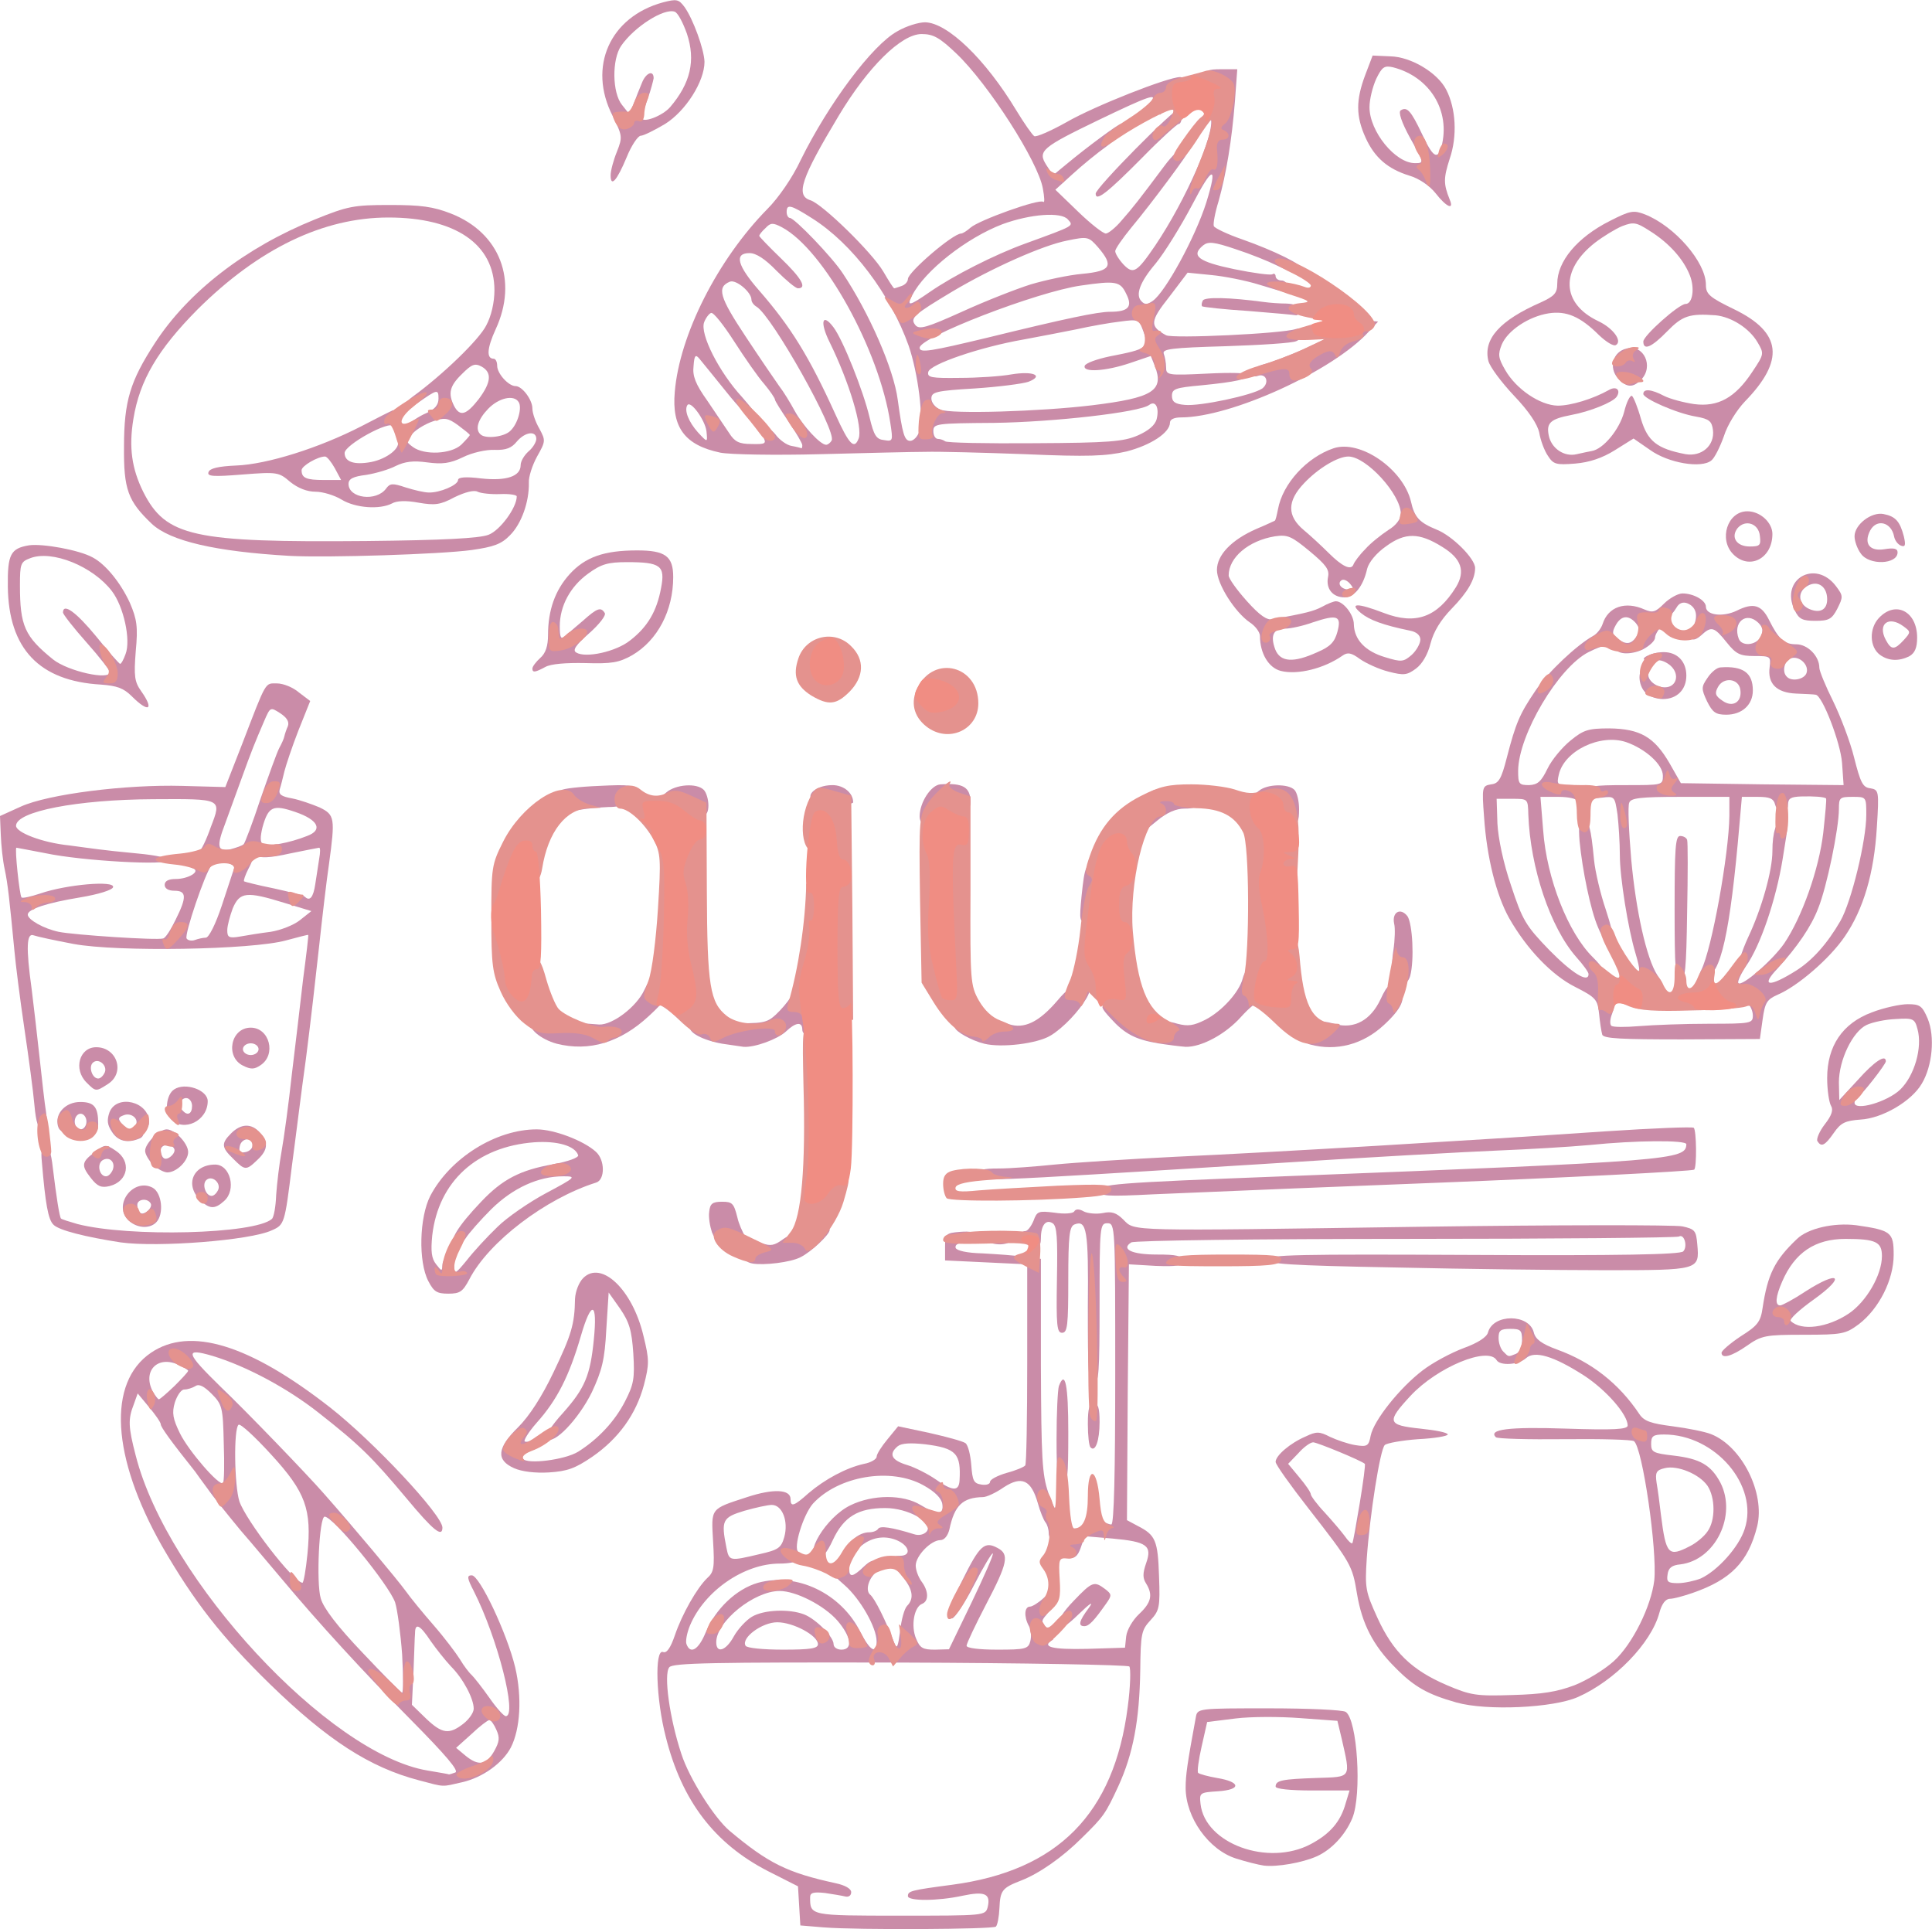 <svg version="1.2" xmlns="http://www.w3.org/2000/svg" viewBox="0 0 4939 4932"><style>.s0 { fill: #ca8ca8 } .s1 { fill: #e4928e } .s2 { fill: #f08d83 }</style><g id="ltXYdOua1pIx93pUTrdejl"><g id="Layer"><path id="p2Kn8icat" fill-rule="evenodd" class="s0" d="M2106 4927l-60-5-6-100-77-39c-136-70-220-179-261-343-25-96-29-225-7-217q13.5 6 30-42c19-56 57-122 83-147 17-15 19-27 15-93-5-87-8-83 87-114 67-22 111-20 111 5 0 21 8 19 46-15 41-35 96-65 142-75 17-3 32-12 32-18 0-7 13-27 28-45l27-33 80 17c44 10 85 21 92 26s13 31 15 56c3 40 6 47 26 50 12 2 22-1 22-7s19-16 43-23c23-6 44-15 47-19s5-121 5-261v-253l-210-10v-35c0-33 2-35 38-38 28-2 37 0 37 12 0 11-9 16-26 16-16 0-24 5-22 13 3 7 28 13 69 14 35 2 83 5 107 9l42 5v272c1 239 3 279 19 326 16 44 20 50 23 30 3-17 6-11 12 24 9 53 27 61 56 25 16-20 22-21 39-10 11 6 25 12 31 12 7 0 10-132 10-385 0-378 0-385-20-385-19 0-20 7-20 205 0 177-2 205-15 205-14 0-15-26-15-196 2-198-3-223-34-211-13 5-16 28-16 142 0 116-2 135-16 135-13 0-15-18-13-136 2-108 0-137-11-144-17-11-30 5-30 38 0 23-7 26-34 16-18-7-22-34-6-34 6 0 15-12 21-26 9-25 13-26 54-21 25 4 47 2 50-3 4-7 13-7 25 0 10 5 32 7 48 4 23-5 35-1 53 17 30 30 3 29 759 18 349-5 651-5 670-1 32 7 35 11 38 46 6 66 5 66-237 66-119 0-361-3-538-7-269-5-323-9-323-20 0-13 77-14 525-12 375 2 529-1 537-9 12-12 3-46-11-38-5 3-319 6-697 6-379 0-695 4-703 9-27 17 1 31 65 31 52 0 64 3 64 16s-11 15-67 13l-68-4-3 327-2 327 28 15c45 23 51 37 54 128 3 80 1 88-22 113s-25 34-26 128c-2 127-18 213-56 296-33 71-37 77-93 132-50 50-109 91-155 109-49 19-54 25-56 71-1 22-5 43-9 47-7 7-354 9-440 2zm419-52c8-34-7-41-64-29-64 14-140 14-140 1s7-15 113-29c270-36 414-181 449-455 7-52 8-99 4-103s-268-9-586-10c-481-1-581 1-590 12-15 18 1 132 31 222 20 62 84 163 123 196 99 83 147 107 271 134 24 5 40 14 40 23s-7 13-15 11-32-6-52-9c-29-3-38-1-38 11 0 47-1 47 230 47 217 0 218 0 224-22zm-721-702c25-60 78-111 134-127 99-27 212 27 261 125 25 49 42 59 42 25 0-36-42-109-82-144-44-37-48-55-13-55 16 0 25 6 25 15 0 21 10 19 37-7 18-17 26-19 36-9 8 8 9 14 1 19-23 15-34 49-21 61 12 9 41 68 63 126 6 15 9 6 14-32 3-29 11-58 18-65 19-19 14-44-13-76-30-36-32-52-5-52 30 0 24-26-9-40-32-13-66-7-93 17-12 11-18 11-24 2-8-14 21-39 47-39 10 0 20-4 23-9 5-8 34-4 92 14 12 4 25 1 32-7 18-23-47-60-106-60-69 0-106 22-134 82-14 31-29 49-38 47-39-7 21-106 83-136 57-28 135-28 179-1 43 26 60 26 56-2-2-15-19-32-48-48-84-47-218-24-283 47-25 29-51 114-37 123 24 15-1 30-48 30-91 0-192 70-229 158-8 19-12 41-9 48 10 27 31 14 49-30zm72 10c10-18 31-41 46-50 30-18 95-21 134-6 30 12 75 57 75 76 0 8 9 14 20 14 30 0 25-33-10-74-34-39-106-76-148-76-65 0-162 78-162 131 0 30 25 22 45-15zm215 20c0-22-63-56-104-56-39 0-93 40-81 60 3 6 46 10 96 10 70 0 89-3 89-14zm393-107c32-67 57-123 54-125-2-2-24 34-48 81s-50 85-56 85c-19 0-16-11 27-99 43-87 56-99 89-81 31 16 26 39-29 144-27 52-50 100-50 106s31 10 79 10c72 0 79-2 84-22 3-12 2-29-4-39-13-24-11-49 3-49 6 0 22-10 35-22l23-21v23c0 13-7 31-16 41-14 16-14 19 5 38 11 11 16 23 11 26-30 18-2 25 88 23l97-3 3-29c2-17 17-42 33-57 31-29 36-49 18-78-9-14-9-26 0-52 16-45 2-55-86-63l-71-6-10 29c-8 23-16 29-36 27-20-1-26-6-26-23 0-13-4-23-10-23-5 0-10-8-10-18s-4-22-8-27c-5-6-14-28-20-50-17-59-41-70-87-40-20 14-44 25-53 25-52 1-73 21-86 83-4 16-13 27-23 27-24 0-63 40-63 65 0 12 7 30 15 41 18 24 19 50 1 57-20 8-29 56-15 89 10 24 17 28 48 28l36-1zm-543-123c49-11 56-16 64-44 11-40-5-82-32-82-10 0-42 7-70 15-56 17-60 24-46 94 7 35 8 35 84 17zm512-188c4-69-8-83-88-93-37-4-60-3-70 5q-36 30 24 48c20 6 53 23 72 36 44 31 60 32 62 4z"/><path id="pg5RzTk52" class="s0" d="M2708 4153c-4-11 9-32 37-61 47-49 52-51 80-30 17 13 18 16 3 37-31 44-44 58-56 58-17 0-13-14 11-46 14-19 5-14-24 14-36 35-47 40-51 28z"/><path id="p14ISlPO9j" fill-rule="evenodd" class="s0" d="M3231 4769c-14-2-46-10-71-18-70-22-129-105-129-181 0-32 4-61 26-180 4-23 5-23 187-23 100 0 188 4 196 9 30 19 42 212 17 272-18 43-53 80-90 97-38 17-103 28-136 24zm120-55c49-26 76-57 89-104l10-33h-95c-58 0-94-4-94-10 0-16 17-19 105-22 90-3 87 2 64-100l-11-46-95-7c-52-4-127-4-166 1l-72 9-14 62c-8 35-12 65-9 68s25 9 48 13c61 10 63 30 3 34-47 3-48 4-45 32 11 102 173 161 282 103z"/><path id="pKtsfulbK" fill-rule="evenodd" class="s0" d="M1071 4551c-126-33-234-103-381-246-124-121-194-211-276-353-129-228-140-418-28-494 100-68 252-21 458 140 111 87 287 275 287 307 0 26-23 8-92-75-88-105-118-135-225-219-80-63-185-119-271-145-72-21-69-9 21 79 67 64 222 225 263 272 77 87 189 221 210 250 12 17 44 56 71 87 28 32 58 72 68 88 10 17 24 35 30 40 6 6 26 31 45 58 18 26 37 47 42 47 30 0-21-200-82-320-17-33-18-40-5-40 20 0 90 148 111 235 18 77 13 158-11 205-21 40-72 77-125 89s-42 13-110-5zm93-20c10-4-24-44-113-134-124-125-238-250-330-360-25-29-72-86-106-125-33-40-71-87-84-106-14-19-28-38-32-44-63-79-88-114-88-121 0-5-14-25-30-44l-29-35-10 28c-15 38-14 58 5 131 81 318 494 763 746 805 29 5 54 9 55 10 1 0 8-2 16-5zm99-54c14-25 15-35 6-55-6-14-14-25-18-25s-25 16-46 36l-39 35 24 20c33 27 53 24 73-11zm-78-71c14-11 26-28 26-38 0-26-27-77-58-108-15-16-38-45-52-65-27-41-40-48-40-20-1 9-2 54-4 100l-4 83 36 35c41 39 59 42 96 13zm-157-177c-4-54-12-114-18-133-16-45-158-219-180-219-14 0-22 170-10 209 7 25 43 72 107 139 53 56 98 102 101 102s3-44 0-98zm-242-257c11-114-4-157-93-254-41-45-78-79-83-76-13 9-11 155 2 196 17 49 137 205 161 208 3 1 9-33 13-74zm-214-283c-2-91-4-99-31-126-19-19-32-26-41-20-8 5-21 9-29 9s-18 15-24 33c-8 27-5 42 13 79 22 45 101 136 110 127 3-2 4-48 2-102zm-126-146c19-19 35-36 35-39 0-2-13-10-29-17-52-21-88 20-61 71 6 10 13 19 15 19 3 0 20-15 40-34z"/><path id="pcWDKfjtv" fill-rule="evenodd" class="s0" d="M3723 4352c-74-21-108-40-157-90-55-55-84-110-97-188-12-72-14-77-124-218-46-59-84-112-84-119 0-16 37-48 77-65 27-13 35-13 62 1 17 8 46 18 64 21 31 5 35 3 40-24 8-39 74-122 133-167 26-20 73-45 105-57 36-13 59-28 62-40 13-48 105-48 117 0 4 17 19 29 60 44q132 48 210 165c12 18 30 24 85 31 39 5 83 14 98 20 79 31 139 151 118 236-23 91-67 136-165 170-23 8-49 15-58 15-11 0-21 13-27 36-21 78-115 174-208 215-63 28-233 36-311 14zm302-44c33-13 78-41 101-62 48-44 95-140 103-206 8-76-30-340-52-356-6-4-86-6-178-5s-170-1-175-5c-20-20 32-27 180-22 122 4 157 2 157-8 0-28-55-91-112-128-78-50-126-64-148-44-19 17-66 20-75 5-22-36-152 18-220 91-62 67-60 75 25 84 39 4 70 10 70 15 0 4-34 10-76 12-41 3-80 10-85 15-12 12-38 177-46 290-5 76-3 85 27 151 40 88 88 134 176 172 63 27 77 29 169 26 76-2 114-8 159-25zm323-273c43-20 97-80 112-126 37-111-75-242-206-242-28 0-33 4-33 24 0 21 5 24 58 30 67 8 95 24 119 69 43 84-13 198-102 209-22 2-31 9-33 26-3 19 1 22 27 22 16 0 43-6 58-12zm-27-83c16-8 36-25 44-37 21-29 20-87 0-117-21-30-77-53-109-45-22 5-25 11-21 38 3 17 8 54 11 81 13 103 19 109 75 80zm-845-109c9-54 15-100 13-101-8-8-122-55-132-55-7 0-24 12-38 28l-26 27 29 35c16 19 29 38 29 43 0 4 16 26 36 47 20 22 43 49 51 60 8 12 17 20 19 18s10-48 19-102zm399-382c10-4 16-18 16-35 0-26-4-29-30-29-25 0-30 4-30 23 0 13 5 28 12 35 14 14 12 14 32 6z"/><path id="pwnicYVoQ" class="s0" d="M2701 3678c0-66 3-126 6-135 16-42 24-4 24 119 0 113-2 135-15 135-12 0-15-20-15-119z"/><path id="p1A22Ew8Cv" fill-rule="evenodd" class="s0" d="M1314 3753c-47-21-43-52 11-105 28-28 60-77 90-140 46-96 54-123 55-188 1-19 10-42 21-53 46-46 126 29 154 148 15 61 15 72 1 126-20 74-64 136-132 183-44 30-64 37-111 40-35 2-69-2-89-11zm164-42c51-32 94-78 120-129 22-43 25-58 21-122-4-59-10-80-34-115l-29-41-6 94c-4 78-11 105-37 161-34 69-98 136-115 119-6-6 10-32 42-67 55-62 69-95 78-186 10-98-6-103-33-10-30 103-61 164-113 222-22 25-35 47-30 48 5 2 16-1 24-8 11-9 12-7 8 9-3 11-14 23-24 26-11 4-16 11-13 17 10 15 107 3 141-18z"/><path id="p6GwyUIcs" class="s0" d="M2788 3700c-4-3-7-30-7-60 0-40 4-53 15-53s15 12 15 48c0 48-11 78-23 65z"/><path id="p1FYqUqnhm" fill-rule="evenodd" class="s0" d="M4401 3458c0-5 22-24 49-42 43-27 51-37 56-73 13-86 31-122 88-176 28-27 94-42 151-35 90 13 96 18 96 76 0 63-37 137-89 177-34 25-42 27-141 27-98 0-108 2-145 28-40 28-65 34-65 18zm325-100c45-30 85-99 85-147 0-36-15-44-93-44s-130 35-162 109c-17 39-19 61-5 61 5 0 35-16 65-36 86-55 104-39 22 20-38 27-65 52-60 56 27 26 94 17 148-19z"/><path id="pIPmJXEPW" fill-rule="evenodd" class="s0" d="M1095 3275c-26-50-23-163 5-218 51-97 168-170 272-170 45 0 120 29 151 57 24 21 24 72 1 79-130 41-275 152-324 247-17 32-24 37-54 37-29 0-37-5-51-32zm176-138c25-25 82-64 125-87 77-41 78-43 44-43-64 0-129 30-184 84-28 28-58 62-66 75-10 15-20 22-28 17-15-10 8-48 68-111 54-57 99-81 185-96 38-7 65-17 63-23-8-24-53-37-112-33-147 11-245 100-261 238-4 41-2 59 10 74 14 18 15 18 16 3 0-27 30-22 30 4 0 20 4 17 32-17 17-22 52-60 78-85z"/><path id="pKn0tE5kj" class="s0" d="M1924 3230c-17-3-23-11-23-29 0-21-5-24-35-24-29 0-37-5-46-27-5-15-9-38-7-52 2-21 8-26 33-26 26 0 30 4 39 40 7 32 36 81 36 61 0-3 12-1 27 5 22 8 32 6 55-11 30-22 118-39 118-23 0 12-48 57-75 70-25 13-93 21-122 16z"/><path id="pgD5SzmFK" fill-rule="evenodd" class="s0" d="M309 3176c-91-14-158-31-172-45-14-13-21-54-30-161-3-30 0-43 9-43 8 0 15 21 19 58 9 74 17 126 21 130 2 2 21 8 42 14 132 34 453 26 497-13 5-4 10-32 11-61 2-29 8-80 14-113s18-121 26-195c9-74 22-184 29-245 8-60 14-111 13-112s-27 6-57 14c-87 24-430 30-543 9-48-9-94-19-102-22-18-7-20 30-5 138 5 40 14 118 20 173s13 119 17 143c4 33 2 42-9 42s-17-17-21-62c-3-35-15-124-26-198s-22-162-25-195c-13-135-17-172-25-210-5-22-9-62-10-88l-2-48 53-24c70-32 269-57 413-53l110 3 43-110c63-164 58-155 89-155 16 0 41 10 56 23l29 22-30 75c-16 41-32 89-36 105-4 17-9 37-12 46-3 13 4 18 32 23 20 4 51 15 70 23 39 19 40 27 24 145-6 40-17 134-25 208s-23 205-34 290c-12 85-27 209-36 275-18 146-19 149-51 163-55 26-292 44-386 31zm140-825c29-58 28-74-3-74-16 0-25-6-25-15 0-10 10-15 28-15 32 0 64-19 45-27-21-8-15-23 10-24 12 0 16-3 8-6-7-3-9-8-4-12 6-3 20-32 31-64 28-73 30-72-148-71-193 1-350 31-350 68 0 17 67 43 135 50 28 4 61 8 75 10s60 7 103 11 77 11 77 17c0 14-221 2-315-18-38-7-72-14-74-14-5 0 8 122 13 127 2 3 24-2 48-10 66-23 192-34 186-16-2 7-36 18-84 26-85 14-134 30-134 44 0 13 41 36 79 44 39 8 251 22 267 17 6-1 20-23 32-48zm77 46c8 0 25-34 41-82 15-46 29-88 31-94 6-16-45-24-58-8-16 20-69 176-63 186 3 5 13 7 21 4s21-6 28-6zm166-15c25-4 59-17 75-30l29-23-69-21c-97-30-114-28-132 14-7 19-14 44-14 56 0 18 4 21 33 16 17-3 53-9 78-12zm114-122c3-21 8-50 10-65 3-16 3-28 0-28-2 0-36 7-76 15-49 11-76 12-83 5-5-5-15-10-20-10-6 0-6 4 1 8 10 6 9 14-3 36-8 16-13 30-11 32 1 1 36 10 76 18 41 9 76 18 79 21 13 13 22 2 27-32zm-183-102c3-3 23-55 43-116 21-60 42-119 48-130s12-24 13-30c1-5 5-17 9-26 4-11-3-22-20-33-25-16-25-16-41 21-24 56-30 70-60 153-15 41-33 91-40 110-22 57-19 71 14 64 15-4 30-9 34-13zm162-21c41-15 29-41-29-61s-70-15-85 39c-6 25-6 38 1 43 12 7 68-3 113-21z"/><path id="psSKr8xi7" class="s0" d="M2539 3179c-34-7-20-32 17-32 23 0 35 5 35 14 0 15-25 24-52 18z"/><path id="p5RjCpVAd" fill-rule="evenodd" class="s0" d="M326 3117c-36-40 16-106 64-81 24 13 30 68 9 89-18 18-53 14-73-8zm59-41c-8-14-34-11-34 4 0 8 3 17 7 20 9 9 34-13 27-24z"/><path id="p1A9b3PGSm" fill-rule="evenodd" class="s0" d="M511 3067c-39-39-17-90 39-90 39 0 55 65 23 93-24 22-38 21-62-3zm47-26c7-18-17-38-31-24-11 11-1 40 14 40 6 0 13-7 17-16z"/><path id="pegImHABq" class="s0" d="M2811 3044c0-17 30-20 470-37 997-39 1029-42 1030-82 0-11-130-10-247 2-54 5-159 11-233 14s-349 18-610 35c-741 46-720 45-720 27 0-13 11-16 53-16 28 0 93-5 142-10 50-5 189-14 310-20 243-11 761-42 1099-65 121-8 222-12 225-9 7 7 8 101 1 107-5 4-341 21-645 33-186 7-577 23-737 30-120 6-138 5-138-9z"/><path id="pHV4CmK37" fill-rule="evenodd" class="s0" d="M232 3011c-25-32-24-41 12-67 24-19 27-19 51-3 42 27 33 79-15 91-21 5-31 1-48-21zm56-20c8-20-8-36-26-25-15 10-8 41 9 41 6 0 13-7 17-16z"/><path id="pRJfBLhgy" fill-rule="evenodd" class="s0" d="M391 2977c-11-11-20-27-20-35 0-19 36-55 55-55 21 0 55 36 55 58 0 23-30 52-53 52-9 0-26-9-37-20zm54-41c-8-14-34-11-34 4 0 8 3 17 7 20 9 9 34-13 27-24z"/><path id="pXU2EZtuS" fill-rule="evenodd" class="s0" d="M596 2962c-30-29-31-39-5-65 25-25 52-26 73-2 23 25 21 45-6 70-29 28-32 27-62-3zm50-35c0-22-29-18-33 3-3 14 1 18 15 15 10-2 18-10 18-18z"/><path id="pzskIjyvf" fill-rule="evenodd" class="s0" d="M4646 2917c-3-5 5-25 19-43 18-23 22-37 16-47-5-8-10-40-10-71 0-82 39-140 114-168 31-12 73-21 92-21 31 0 37 4 51 37 19 46 12 121-15 166-26 45-101 89-157 92-39 3-50 8-68 34-23 33-32 37-42 21zm212-132c36-35 57-107 44-154-7-27-11-29-56-26-26 1-59 8-74 15-36 17-71 90-71 147l1 45 48-52c42-47 71-66 71-47 0 8-63 88-72 92-5 2-8 8-8 14 0 22 84-2 117-34z"/><path id="p10ltS2vFQ" fill-rule="evenodd" class="s0" d="M286 2893c-12-18-13-30-6-50 19-47 101-27 101 25 0 10-5 19-11 19-5 0-8 4-5 9s-1 12-10 15c-30 12-54 6-69-18zm61-17c9-16-12-33-31-25-14 5-15 9-5 21 15 18 26 19 36 4z"/><path id="p1DeVabcEf" fill-rule="evenodd" class="s0" d="M148 2878c-8-32 20-61 57-61 36 0 46 13 46 56 0 22-4 24-49 24-40 0-50-4-54-19zm73-11c0-11-7-20-15-20s-15 9-15 20 7 20 15 20 15-9 15-20z"/><path id="p11xpfhVPG" fill-rule="evenodd" class="s0" d="M437 2861c-17-17-12-63 8-76 28-19 86 1 86 30 0 50-61 80-94 46zm54-34c0-11-7-20-15-20-15 0-21 21-8 33 12 13 23 7 23-13z"/><path id="pk8fb29fM" fill-rule="evenodd" class="s0" d="M221 2767c-34-34-18-90 25-90 53 0 75 65 30 94-31 20-31 20-55-4zm47-26c7-18-17-38-31-24-11 11-1 40 14 40 6 0 13-7 17-16z"/><path id="p4xrD8Bis" fill-rule="evenodd" class="s0" d="M621 2724c-46-23-31-97 20-97 48 0 66 69 25 96-16 11-25 11-45 1zm40-42c0-8-9-15-20-15s-20 7-20 15 9 15 20 15 20-7 20-15z"/><path id="pnO9ySSQU" class="s0" d="M1423 2668c-41-11-76-41-63-54 5-5 38-7 78-3 37 4 80 7 94 8 34 1 95-45 115-88 20-42 26-42 42-4 13 28 12 31-30 70-73 68-153 92-236 71z"/><path id="pjgB2KGOD" class="s0" d="M1846 2668c-50-9-87-29-82-44 3-8 33-11 99-9 87 2 97 0 120-21 14-13 30-32 37-43 8-13 14-15 17-6 3 6 14 12 25 12 16 0 19 7 19 45 0 33-4 45-15 45-8 0-15-7-15-15 0-21-17-19-42 5-22 20-80 41-108 39-8-1-33-5-55-8z"/><path id="p279GOB0T" class="s0" d="M2516 2668c-33-8-75-32-75-42 0-12 108-19 138-8 39 13 77-5 124-60 27-32 38-38 60-34 24 5 26 7 15 27-19 33-59 76-92 96-34 21-126 32-170 21z"/><path id="pyRt32DV5" class="s0" d="M2960 2667c-58-10-85-24-121-64-23-25-26-32-13-34 27-6 59 6 91 33 31 26 50 32 56 15 2-7 14-7 37 0 27 7 41 5 71-10 43-22 87-71 96-106 9-34 30-30 38 7 8 39 8 64 0 57-3-4-22 12-42 34-40 45-102 78-142 77-14-1-46-5-71-9z"/><path id="pYc5lOcSC" class="s0" d="M3349 2670c-20-5-25-33-7-33 7 0 17-7 23-15 9-12 18-13 49-4 48 13 90-10 115-63 19-41 26-45 48-23 19 18 6 47-40 89-53 49-121 67-188 49z"/><path id="p7I1mo347" fill-rule="evenodd" class="s0" d="M4096 2645c-2-7-6-31-8-53-4-37-8-42-61-69-60-30-124-97-169-176-33-59-57-155-64-257-6-79-5-81 18-85 19-2 26-13 40-68 23-89 33-112 73-171 32-48 106-117 147-140 10-5 21-19 25-31 14-44 58-59 107-37 21 9 28 7 50-15 14-14 36-26 47-26 29 0 60 18 60 34 0 22 44 27 79 10 42-21 63-15 82 23 25 50 39 63 70 63 29 0 59 30 59 60 0 8 16 47 35 85 19 39 44 104 54 145 16 63 22 76 41 78 22 4 23 6 17 100-7 117-34 209-82 279-38 56-120 127-172 149-27 12-32 20-38 63l-7 50-199 1c-154 0-200-2-204-12zm273-28c107 0 112-1 112-21 0-22-22-49-40-49-19 0-4-82 28-151 35-74 62-171 62-220s10-79 26-79c17 0 17-5 0 100-17 104-57 221-93 272-14 21-23 41-20 44 9 10 87-58 117-101 46-68 89-190 100-283 5-47 9-87 7-88-4-4-32-6-64-5-26 1-33 5-33 21 0 11-6 20-14 20-7 0-16-9-19-20-4-16-14-20-45-20h-40l-6 68c-24 281-49 392-88 392-15 0-17-4-10-17 27-53 71-297 72-395v-48h-125c-103 0-127 3-131 15-4 8-1 73 5 144 12 132 39 254 67 297 16 23 15 24-9 24-40 0-57-10-57-34 0-17 2-18 10-6 13 20 13 3 0-40-19-63-40-194-40-251 0-31-3-78-6-104-7-46-7-47-40-43-28 3-34 1-34-14 0-16 10-18 95-18 94 0 95 0 95-24 0-29-45-69-94-86-66-22-158 22-172 83-6 26-4 27 30 27 32 0 36 3 36 25 0 14-4 25-10 25-5 0-10-4-10-10 0-5-21-10-46-10h-47l7 86c9 123 64 262 127 324 49 48 66 100 49 145-5 12-6 26-2 30s36 4 72 1 116-6 178-6zm223-136c41-26 79-68 113-127 28-49 66-205 66-271 0-46 0-46-35-46-33 0-35 2-35 31 0 50-31 200-53 254-18 47-53 98-104 154-44 46-22 49 48 5zm-531 9c0-5-14-24-31-43-67-76-118-229-123-365-1-40-1-40-41-40h-40l2 63c2 38 15 101 35 159 29 88 37 102 98 165 58 59 100 85 100 61zm-105-525c11-23 38-55 59-72 33-27 45-31 99-31 79 1 115 22 154 89l29 51 208 3 208 2-4-57c-4-52-50-171-67-174-3-1-26-2-50-3-51-2-74-26-68-68 3-27 2-28-39-28-37 0-47-5-71-35-32-40-39-42-65-18-24 21-34 10-20-22 13-29 7-51-16-60-11-4-21 0-27 11-5 9-20 27-32 40-13 13-23 29-23 37s-14 21-31 30c-31 15-69 13-69-4 0-15-28-10-70 11-77 39-179 211-180 303 0 34 2 37 28 37 22-1 31-9 47-42zm662-244c8-21-19-46-40-38-17 6-23 35-10 47 12 13 44 7 50-9zm-433-96c7-12 6-21-3-32-19-22-38-20-52 6-10 18-8 24 7 35 21 15 34 13 48-9zm316 3c7-15 6-24-6-36-31-30-66-1-50 41 8 20 44 17 56-5z"/><path id="ps1jUORob" class="s0" d="M4281 2322c0-153 2-185 14-185 8 0 16 4 18 10 2 5 2 89 0 185-2 145-5 175-17 175-13 0-15-30-15-185z"/><path id="pPRsXqanY" class="s0" d="M4085 2370c-19-44-40-147-47-220-3-40-1-53 9-53 15 0 20 18 28 101 3 31 17 89 30 127 13 39 21 73 18 76-12 13-24 4-38-31z"/><path id="pBcL4yQ3l" fill-rule="evenodd" class="s0" d="M4364 1793c-15-32-15-37 1-60 9-14 24-27 34-27 57-4 82 14 82 59 0 37-28 62-68 62-27 0-35-6-49-34zm85-30c-4-29-43-33-57-7-9 16-7 23 11 35 26 19 51 4 46-28z"/><path id="pX5mtkX99" class="s0" d="M4207 1771c-21-20-21-64 0-64 8 0 12 5 9 10-10 16 14 40 40 40 30 0 39-33 15-55-10-9-24-15-32-14-7 1-20 1-28 0-26-2 11-21 42-21 35 0 58 24 58 60s-24 60-60 60c-16 0-36-7-44-16z"/><path id="pYNCrJNYw" class="s0" d="M3571 2497c0-11-4-20-8-20-5 0-5-21-1-47 4-27 5-58 2-69-6-29 16-42 34-19 13 19 18 112 7 153-8 27-34 29-34 2z"/><path id="p1BQcbNfxm" class="s0" d="M2765 2290c8-77 11-83 37-83 16 0 19 7 19 44 0 25-4 48-10 51-5 3-10 17-10 31 0 18-5 24-21 24-21 0-21-3-15-67z"/><path id="pie2YnTQT" class="s0" d="M2921 2098c0-16 4-41 10-55 8-22 16-26 47-26 57 0 83 10 83 31 0 15-7 19-33 19-21 0-45 10-70 31l-37 30z"/><path id="p9q6U5YPC" class="s0" d="M2351 2087c0-36 29-80 53-82 58-4 77 7 77 46 0 15-5 17-30 13-23-5-33-1-48 18-24 31-52 33-52 5z"/><path id="p12duBpEq" class="s0" d="M3281 2087c0-21-27-40-59-40-26 0-27-9-3-26 21-17 74-18 90-2 7 7 12 29 12 50 0 31-4 38-20 38-13 0-20-7-20-20z"/><path id="pC10QuiJD" class="s0" d="M1751 2071c-14-7-35-14-47-14-29 0-29-8-1-31 24-21 78-25 96-7 7 7 12 25 12 40 0 32-18 35-60 12z"/><path id="pVEps42kW" class="s0" d="M1435 2052c-3-14-3-29 0-32 4-4 47-9 96-11 80-4 90-2 90 12q0 42-66 42c-23 1-58 4-78 8-32 6-36 4-42-19z"/><path id="pRHT5YmQz" class="s0" d="M2089 2050c-38-10-8-43 39-43 29 0 53 20 53 44 0 7-66 6-92-1z"/><path id="pycmBJf7P" fill-rule="evenodd" class="s0" d="M337 1780c-21-21-38-27-79-30-158-9-236-92-238-250-1-83 7-98 54-106 35-5 129 12 163 31 34 18 72 66 95 116 18 42 21 61 15 124-5 64-3 78 14 102 34 48 19 56-24 13zm-56-62c0-4-27-39-60-76s-60-72-60-76c0-26 34-1 85 61 31 39 59 70 61 70 3 0 9-11 14-25 14-36-5-122-35-161-48-63-153-106-209-84-24 9-26 14-26 69 0 104 12 131 85 190 38 30 145 54 145 32z"/><path id="pf2cLWpzG" fill-rule="evenodd" class="s0" d="M3274 1715c-31-8-53-45-53-89 0-10-12-26-26-35-38-26-84-98-84-134 0-38 37-77 101-105 24-10 45-20 47-21s5-14 8-29c12-66 74-133 142-156s178 53 198 136c9 41 22 54 66 72 40 16 98 74 98 98 0 29-19 62-60 104-28 29-46 58-54 89-7 28-21 52-37 64-23 17-31 18-70 8-24-6-57-21-73-32-23-17-32-18-45-9-47 33-115 50-158 39zm357-80c0-11-10-20-27-23-68-14-103-27-125-45-31-26-9-26 59 0 81 31 136 11 184-66 25-41 14-73-35-103-59-37-95-37-143-2-26 18-45 42-49 58-10 45-33 73-58 73-30 0-48-22-42-52 4-19-5-31-47-66-46-38-56-43-89-38-67 11-118 54-118 100 0 8 21 37 46 65 34 38 52 50 67 47 85-16 103-20 126-32 14-8 30-14 35-14 19 0 46 34 46 59 1 39 29 69 80 84 42 13 47 12 68-6 12-11 22-29 22-39zm-263 32c33-14 44-26 51-52 11-41 0-45-63-24-25 9-57 16-71 16-30 0-38 18-25 53 13 33 47 35 108 7zm83-175c-7-8-16-12-21-9-13 8-1 24 18 24 13 0 13-3 3-15zm39-88c14-16 41-37 59-49 20-12 32-28 32-42 0-49-88-146-134-146-27 0-77 30-113 68-44 46-44 84-1 120 18 15 46 41 63 58 35 35 58 46 64 30 2-6 15-24 30-39z"/><path id="p7J3pDeZZ" fill-rule="evenodd" class="s0" d="M1361 1709c0-5 9-17 20-27 14-12 20-31 20-59 0-63 18-114 55-155 40-44 88-61 173-61 72 0 92 15 92 68 0 86-40 162-105 200-34 19-52 22-120 20-49-1-88 2-102 10-26 14-33 15-33 4zm250-72c44-34 68-74 79-134 11-57-1-66-87-66-49 0-66 5-99 29-46 33-73 83-73 135 0 29 3 34 13 26 6-6 27-24 46-40 37-33 46-36 56-20 4 6-14 29-40 52-34 30-43 43-33 49 24 15 102-2 138-31z"/><path id="pxDDyzZh0" fill-rule="evenodd" class="s0" d="M4806 1674c-27-20-28-67-3-94 43-46 98-17 98 50 0 26-6 39-19 47-27 14-54 13-76-3zm61-38c18-20 18-21-1-35-38-28-67-6-45 35 14 26 22 26 46 0z"/><path id="pnBc5fyd7" fill-rule="evenodd" class="s0" d="M4588 1560c-39-79 53-132 106-61 18 24 18 27 3 57-14 27-22 31-56 31-33 0-42-4-53-27zm83-28c0-32-23-49-49-35-30 16-25 51 9 62 24 8 40-2 40-27z"/><path id="pkTE4H4JI" fill-rule="evenodd" class="s0" d="M4431 1417c-38-38-15-110 36-110 33 0 64 29 64 58 0 63-59 93-100 52zm68-47c-3-32-37-43-57-20-18 23-3 47 31 47 26 0 29-3 26-27z"/><path id="pNsnnkUq1" class="s0" d="M4757 1415c-9-12-16-32-16-44 0-30 43-63 74-57s42 19 52 57c5 22 4 28-7 24-8-3-16-13-18-24-7-36-44-46-61-15-17 33-2 54 36 48 24-4 34-2 34 8 0 31-73 34-94 3z"/><path id="p7kkFzhyB" fill-rule="evenodd" class="s0" d="M741 1421c-191-11-306-38-353-82-61-58-72-88-71-197 0-117 16-168 79-265 85-131 231-244 409-316 84-34 99-37 191-37 80 0 111 4 157 22 125 49 172 171 114 296-22 48-24 75-5 75 5 0 9 8 9 18 0 20 29 52 47 52 17 0 43 35 43 57 0 12 8 35 18 52 16 30 16 32-6 71-12 22-22 52-21 67 1 49-19 105-48 134-22 23-42 30-98 38-80 11-368 20-465 15zm508-54c29-11 72-69 72-98 0-4-19-7-42-6-24 1-50-2-58-6-9-5-32 1-59 14-37 20-51 21-92 14-32-6-56-5-68 2-31 16-93 12-129-10-18-11-48-20-66-20-22 0-45-9-65-25-29-25-33-26-122-19-75 6-91 5-87-6 3-10 26-15 71-17 79-3 212-45 319-100 40-21 76-39 81-41 4-2 7 9 6 25 0 15-3 23-5 16-7-17-124 47-124 68 0 23 25 31 68 23 41-8 77-37 67-54-8-13 32-53 74-71 22-10 31-21 31-37 0-25-3-24-53 11-38 26-50 11-13-16 77-56 170-146 188-182 13-24 21-59 21-90 0-118-100-186-271-186-167 0-332 80-488 235-101 102-148 181-164 280-12 73-4 127 25 186 58 115 127 130 570 126 197-2 290-7 313-16zm-262-118c10-14 17-14 50-3 22 7 48 13 59 13 28 1 75-19 75-32 0-7 19-9 59-4 64 7 101-5 101-34 0-10 9-25 20-35 11-9 20-24 20-32 0-22-29-18-50 7-13 16-27 22-56 21-22-1-58 7-82 19-33 16-53 18-91 13-36-5-57-2-80 9-17 9-51 19-76 23-33 4-45 10-45 23 0 37 71 46 96 12zm-131-52c-9-16-20-30-25-30-19 0-60 24-60 35 0 20 12 25 57 25h44zm323-60c12-12 22-23 22-25s-14-13-30-25c-26-19-35-20-64-10-18 6-42 20-52 31-18 20-18 21 1 35 29 21 97 18 123-6zm126-36c19-18 30-59 21-73-12-20-51-11-78 17-26 27-34 52-20 65 12 13 62 7 77-9zm-81-81c32-43 34-68 7-83-17-9-25-6-50 19-32 31-36 50-20 82 15 28 31 23 63-18z"/><path id="p1DktkIEyx" fill-rule="evenodd" class="s0" d="M3957 1165c-9-13-19-40-22-59-5-22-26-54-65-95-32-34-61-73-65-88-14-56 29-104 134-150 35-16 42-24 42-48 0-57 51-118 134-160 53-27 61-28 90-17 76 30 156 122 156 180 0 24 9 32 73 63 121 59 129 130 27 235-21 22-45 60-54 89-10 28-24 56-32 62-25 21-110 7-157-27l-42-29-48 30c-32 20-65 31-101 34-49 4-56 2-70-20zm112-12c30-5 71-55 83-100 6-25 15-43 20-41 4 3 15 30 23 59 17 57 41 76 114 90 41 7 75-22 70-62-3-22-9-28-43-34-49-8-135-46-135-58 0-14 21-12 53 5 16 8 50 17 77 21 61 8 105-16 149-83 30-45 30-46 13-75-21-36-67-65-107-69-67-5-85 1-124 41-40 41-61 50-61 26 0-15 91-96 108-96 18 0 24-40 11-73-16-41-53-83-103-114-34-22-41-23-70-12-17 7-48 26-69 42-90 70-87 156 8 201 38 18 62 51 45 61-6 4-25-8-43-25-48-48-84-63-129-56-51 8-105 44-120 80-10 25-9 34 9 65 28 49 89 90 134 91 34 0 90-17 131-40 19-11 31 0 20 17-9 14-68 38-117 47-52 10-63 20-57 51 6 34 40 57 72 49 14-3 31-7 38-8z"/><path id="ppT9AoouP" class="s0" d="M4136 967c-24-27-13-68 22-76 44-12 71 46 37 80-21 21-37 20-59-4z"/><path id="p15xI7xAIM" fill-rule="evenodd" class="s0" d="M1841 1157c-90-19-124-64-116-155 12-146 110-339 237-468 28-28 64-80 85-125 71-144 183-294 247-329 22-13 54-23 71-23 57 1 154 94 233 225 20 33 41 63 46 66s42-13 83-36c71-41 259-115 290-115 8 0 14 9 14 20s-4 20-10 20c-5 0-10 7-10 15s-5 15-11 15c-7 0-18 8-26 18-8 9-12 11-8 5 4-9-1-13-16-13-18 0-19-2-9-15 21-26-4-17-133 45-145 70-156 79-133 115l17 26 34-28c54-45 133-103 139-103 20 0 0 31-36 57-24 17-63 49-87 71l-44 40 58 56c32 31 64 56 71 56 6 0 25-15 40-33 29-33 44-52 109-139 20-27 42-48 50-48s15 2 15 5c0 7-98 139-149 200-22 27-41 54-41 60s9 21 21 34c25 26 34 21 81-48 79-117 155-291 142-326-4-8 1-18 10-21 23-9 20-51-4-57-12-3-20-14-20-26 0-18 6-21 41-21h41l-6 82c-8 100-22 185-42 256-9 29-14 57-12 63 2 5 35 21 73 34 82 29 155 65 155 77 0 13-29 9-68-11-20-10-67-29-104-41-56-19-70-20-83-10-33 27-12 42 79 61 49 10 93 16 98 13 4-3 8 0 8 5 0 6 7 11 15 11s15 7 15 15c0 19 5 19-71-4-35-11-91-22-124-25l-60-6-47 62c-50 63-50 75-8 98 17 9 296-4 332-16 24-7 24 21 1 31-10 5-91 10-181 13-138 4-162 7-158 19 3 8 6 24 6 35 0 20 4 21 105 16 58-3 105-2 105 3 0 11-29 18-120 27-66 6-75 9-75 27 0 15 8 21 33 23 39 4 174-25 198-42 19-15 10-40-12-32-8 3-14-1-14-8 0-8 12-17 27-21 46-11 173-67 173-76 0-5 6-9 14-9s22-7 30-16c10-9 28-14 47-12l31 3-24 26c-91 100-352 219-480 219-17 0-28 5-28 13 0 26-49 58-111 74-53 12-98 14-259 7-107-4-222-7-255-6-33 0-154 3-270 6-115 3-230 1-255-4zm210-19c0-5-16-32-35-60s-35-53-35-57c0-3-12-21-27-39-16-18-50-67-77-109s-53-75-59-73c-5 1-14 13-18 24-11 30 38 127 97 191 46 53 53 66 30 60-8-2-39-34-70-73-31-38-62-77-69-85-10-12-13-9-15 19-3 25 5 46 35 88 21 31 46 68 56 83 14 22 25 28 57 28 36 1 39-1 30-18-16-30 8-35 31-7 10 14 29 28 42 30 12 2 23 5 25 6 1 0 2-3 2-8zm75-12c14-22-152-318-192-342-7-4-13-12-13-18 0-19-39-52-55-46-34 14-27 39 40 140 37 56 76 113 86 127 11 14 28 42 40 64 21 38 65 86 80 86 4 0 11-5 14-11zm69-5c11-28-24-144-74-246-26-52-19-77 10-38 24 32 76 162 92 230 11 46 17 56 37 58 23 4 23 2 16-44-28-186-170-443-277-500-23-12-29-12-42 2-9 8-16 17-16 20 0 2 25 28 55 57 53 51 68 77 44 77-6 0-30-20-55-45q-43.5-45-69-45c-40 0-31 32 25 96 80 92 127 167 195 317 35 77 48 90 59 61zm714-8c27-12 44-26 48-42 7-29-3-48-19-36-24 19-245 44-397 46-148 1-155 2-155 21 0 11 5 20 12 20 6 0 14 3 18 6 3 4 106 6 228 5 191-1 228-4 265-20zm-1103-11c-4-29-41-80-49-66-8 13 3 42 27 69 25 27 25 27 22-3zm544 1c12-31-3-149-27-219-47-132-144-261-247-326-55-35-65-37-65-16 0 8 4 15 8 15 12 0 108 100 135 141 68 102 131 246 141 324 12 87 17 105 32 105 8 0 19-11 23-24zm442-67c155-19 185-37 160-101l-10-25-53 18c-62 21-122 25-116 7 3-7 31-17 64-24 98-19 102-22 84-69-9-25-13-26-57-20-27 3-77 12-113 20-36 7-96 19-135 26-109 19-239 63-243 83-3 14 8 16 80 15 46 0 106-4 133-9 55-9 84 3 43 19-15 5-76 13-137 17-100 6-111 9-111 26 0 10 10 23 23 28 26 12 256 5 388-11zm-267-173c200-49 281-66 313-66 47 0 58-13 41-46-15-32-27-34-116-21-112 16-412 132-412 159 0 14 28 9 174-26zm110-136c37-11 97-24 132-27 73-7 81-20 40-68-24-27-26-28-79-17-62 12-192 70-293 130-100 60-109 68-95 86 10 12 28 7 119-34 59-27 138-58 176-70zm-259 20c62-43 167-96 244-124 129-47 125-45 110-62-17-20-96-14-167 12-92 35-199 119-231 182-15 29-8 28 44-8zm571 22c32-22 109-163 137-252 30-97 16-94-36 6-29 55-71 123-94 151-40 47-52 80-36 96 8 9 15 9 29-1zm-642-38c9-3 16-11 16-18 1-18 115-116 136-116 4 0 15-7 24-15 21-19 177-75 186-66 4 3 3-12-1-34-12-69-140-268-221-345-43-41-59-50-89-50-52 0-137 84-212 209-96 160-111 204-72 216 31 10 157 133 186 182 14 24 26 43 28 43s10-3 19-6z"/><path id="pllig1fGO" class="s0" d="M3192 795c-63-4-116-10-119-12-2-3-1-9 2-15 6-9 67-8 156 4 14 2 40 4 58 4 21 1 32 6 32 16 0 8-3 14-7 14-5-1-59-6-122-11z"/><path id="pyhdbt0Lt" fill-rule="evenodd" class="s0" d="M3670 494c-16-20-43-38-67-45-55-17-89-46-112-97-25-55-25-96-1-160l19-50 45 2c53 1 121 42 143 85 25 48 29 119 9 177-16 50-16 64 0 104 12 28-8 20-36-16zm-65-141c-22-40-31-67-24-71 16-10 26 1 54 60 28 60 40 68 50 33 24-92-30-179-124-203-22-5-28-1-43 30-9 20-17 52-17 72 0 62 66 143 116 143 24 0 24 0-12-64z"/><path id="pgWodoC6D" class="s0" d="M2801 495c0-15 201-218 215-218 3 0 5 9 5 20s-3 20-8 20c-4 0-46 38-92 85-92 93-120 114-120 93z"/><path id="p1GETxEezx" fill-rule="evenodd" class="s0" d="M1561 448c0-11 7-38 16-60 15-38 14-41-11-92-64-125-7-253 129-290 35-9 40-8 55 12 22 31 50 108 51 140 0 50-48 126-101 159-27 16-55 30-62 30s-24 25-36 55c-25 60-41 78-41 46zm152-174c52-61 66-119 43-188-10-28-23-53-31-56-27-10-103 38-137 87-24 35-23 120 2 151l19 24 11-27c6-16 15-39 21-53 10-26 30-34 30-12-1 6-7 30-15 52s-15 44-15 49c0 15 52-4 72-27z"/></g></g><g id="l4q8wBJtjFzCrbZQOj6ntKC"><g id="Layer"><path id="pX8wttGBl" class="s1" d="M1167 4538c-3-4 14-14 37-22 23-7 45-18 49-24 5-6 8-3 8 6 0 31-79 65-94 40z"/><path id="p13XAbLsW6" class="s1" d="M1249 4396c-10-6-18-16-18-23 0-17 32-15 44 2 12 19-6 33-26 21z"/><path id="pj38P2ml6" class="s1" d="M978 4323c-20-25-37-47-37-50 0-15 27-3 57 26l33 32v-42c0-23 4-42 9-42 13 0 25 54 13 58-6 2-8 12-5 22 4 14 0 20-10 20-8 0-17 5-19 10-2 6-20-9-41-34z"/><path id="pr6Z1GtbY" class="s1" d="M2221 4245c0-7 7-21 14-31 8-10 12-26 9-36-3-11 2-21 11-24 11-5 18 2 24 25 11 43 30 48 24 6l-5-33 27 24c24 23 25 26 9 34-10 5-25 19-34 30l-17 20-11-21c-12-23-46-19-37 4 3 8 1 14-4 14-6 0-10-6-10-12z"/><path id="pMjfIpc5X" class="s1" d="M2171 4203c0-6-3-21-6-33-9-33 19-30 36 5 8 15 15 29 16 32s-9 6-22 6c-13 1-24-3-24-10z"/><path id="pldyHFX2T" class="s1" d="M2086 4186c-8-25-3-31 19-23 20 8 21 30 2 37-9 4-17-2-21-14z"/><path id="pq2jXpYsi" class="s1" d="M2646 4199c-5-4-11-19-13-34-3-31 21-39 36-13 7 13 12 12 32-10 26-28 40-32 40-12 0 15-61 77-75 77-6 0-14-4-20-8z"/><path id="poLLP9Oq0" class="s1" d="M1813 4152c11-24 38-35 38-16 0 23-14 41-31 41-16 0-17-3-7-25z"/><path id="peliaM3hp" class="s1" d="M2421 4127c0-21 55-120 67-120 18 0 17 7-14 72-25 51-53 77-53 48z"/><path id="p2NZJnR8J" class="s1" d="M2658 4124c-3-8 1-23 8-34 18-23 19-54 1-79-12-16-12-21-1-34 16-18 23-70 12-88-5-6-6-16-3-21s-1-11-9-15c-19-7-20-46 0-46 8 0 19 15 24 33 8 27 9 20 10-46 1-68 3-77 15-64 10 10 16 41 18 96 2 48 7 81 13 81 24 0 35-27 35-83 0-79 23-73 30 8 4 46 9 60 25 66 11 4 15 8 8 8-6 1-14 9-16 19-4 16-5 16-6 0-1-15-5-16-26-6-14 6-25 15-25 20 0 4-10 8-22 9-13 0-17 3-10 6 22 9 14 33-10 30-22-2-23 1-20 53 3 48 0 58-21 78-20 19-26 20-30 9z"/><path id="pHjXAwPOz" class="s1" d="M741 4040c1-27 1-27 15-9 19 25 19 36 0 36-10 0-15-10-15-27z"/><path id="piosJgruL" class="s1" d="M1951 4058c0-12 25-21 57-21 22 0 23 2 9 15-16 16-66 21-66 6z"/><path id="p18MUw9z6b" class="s1" d="M2307 4030c-14-19-24-23-44-18-15 4-29 10-32 15s-12 5-19 1c-23-15 23-51 64-51 30 0 35 3 35 23 0 13 5 28 12 35 6 6 10 14 7 16-2 2-12-7-23-21z"/><path id="p1Eq8XIF6j" class="s1" d="M2111 4022c-14-7-41-17-60-20-38-6-75-45-44-45 8 0 25 5 37 11 18 10 23 8 35-10 20-29 32-26 32 9 0 39 20 39 42 0 17-30 44-48 55-37 3 3-4 19-16 35-12 17-21 37-21 45s-7 18-16 21c-19 7-14 8-44-9z"/><path id="pmSjw1Vie" class="s1" d="M2375 3917c1-8-9-23-21-33-28-23-30-41-3-33 11 3 29 9 40 12 16 5 20 2 20-19 0-14-6-27-12-30-10-4-10-7 0-18 9-9 12-10 12-1 0 7 6 12 14 12 12 0 26 20 26 39 0 4-14 15-31 25-24 14-28 21-18 27 11 7 10 9-3 9-9 0-18 6-21 13-2 7-3 5-3-3z"/><path id="pmlN4t0Gc" class="s1" d="M3470 3895c9-44 31-48 31-6 0 26-4 34-19 35s-17-3-12-29z"/><path id="p13D25fCyx" class="s1" d="M859 3898c-21-21-23-31-5-31s49 34 40 43c-9 10-16 8-35-12z"/><path id="pZjkq3NPE" class="s1" d="M551 3832c-13-25-8-40 13-40 6 0 17-11 24-25 12-24 13-24 13 13 0 23-7 46-18 57-18 20-19 20-32-5z"/><path id="p14wovDGQp" class="s1" d="M1315 3727c-12-5-25-13-28-19-9-14 38-66 53-57 9 6 9 11 0 22-22 27-2 24 39-6 28-20 43-26 48-18 8 13-29 46-68 60-16 6-25 14-22 19 6 10 6 10-22-1z"/><path id="p5iRFmE4j" class="s1" d="M4184 3680c-7-2-13-12-13-20 0-10 6-13 16-9 9 3 18 6 20 6s4 7 4 15c0 15-6 17-27 8z"/><path id="pnrylGN5I" class="s1" d="M2787 3620c-9-24-5-426 4-416 11 12 21 421 11 428-5 3-12-3-15-12z"/><path id="ptmlRInxS" class="s1" d="M378 3586c-8-29 3-47 15-25 5 9 5 23 0 32-8 14-10 13-15-7z"/><path id="pa4xQyUOV" class="s1" d="M563 3577c-11-30-11-30 13-14 14 9 21 22 18 30-8 22-20 16-31-16z"/><path id="pEMKG6uVu" class="s1" d="M458 3491c-28-15-37-44-14-44 21 0 56 35 49 47-5 8-15 7-35-3z"/><path id="p14Pq8FhsP" class="s1" d="M3871 3482c0-3 4-13 9-23 6-9 13-30 16-47l7-30 13 25c8 14 9 26 4 28s-9 8-9 14c0 5-6 16-14 24-15 14-26 18-26 9z"/><path id="pwJHNLCPX" class="s1" d="M4561 3377c0-5-7-10-15-10-17 0-20-16-6-24 16-10 40 5 38 25-1 19-17 28-17 9z"/><path id="pjFC2OEHs" class="s1" d="M2852 3225c-2-47 0-51 13-38 19 20 25 56 9 53-16-4-17 9-1 25 9 9 9 12-3 12s-16-13-18-52z"/><path id="p16ttXmY3Q" class="s1" d="M1115 3258c-2-2-4-9-4-15s5-4 10 4c8 12 10 11 10-7 0-32 31-93 47-93 17 0 16 11-2 46-19 37-20 65-1 58 8-3 16-2 19 3 5 8-71 12-79 4z"/><path id="p17ctQULz3" class="s1" d="M2624 3238c-38-19-41-27-13-34 11-3 20-11 20-17 0-9-29-11-110-8-84 2-110 0-110-9 0-7 6-13 13-14 6 0 21-2 32-4 46-9 187-7 196 2 6 6 9 30 7 55l-3 45z"/><path id="p1Bu1TemI" class="s1" d="M2985 3222c11-12 44-15 155-15 121 0 140 2 135 15-5 12-32 15-156 15-133 0-148-2-134-15z"/><path id="pftkWxZ2V" class="s1" d="M1874 3212c-39-17-62-53-42-66 21-13 29-11 92 20 55 26 57 29 33 35-14 3-26 11-26 16 0 14-19 12-57-5z"/><path id="pzZTDxwpG" class="s1" d="M2058 3193c-4-9-18-16-32-16h-26l22-29c27-36 38-167 32-374-3-139-3-147 15-147 27 0 32 34 32 216v154h35c40 0 41 5 20 76-18 60-88 146-98 120z"/><path id="pfAPJ6aZa" class="s1" d="M326 3117c-18-20-13-40 10-40 7 0 16 7 19 16 5 13 9 14 21 4s16-9 21 4c8 21 1 29-30 32-14 1-32-6-41-16z"/><path id="p8oNIqquI" class="s1" d="M508 3070c-12-11-8-23 8-23 8 0 15 7 15 15 0 16-12 20-23 8z"/><path id="ppwZZmWf6" class="s1" d="M2420 3063c-5-6-9-22-9-37 0-19 6-28 23-33 35-9 95-7 102 4 3 6 23 11 43 12s-1 4-47 7c-58 4-86 10-89 19-3 11 9 13 59 8 35-3 126-8 202-12 118-5 137-3 137 9s-17 17-72 21c-130 10-339 11-349 2z"/><path id="pRsLujGjq" class="s1" d="M1383 2995c6-16 52-28 68-18 21 13 1 30-36 30-23 0-34-4-32-12z"/><path id="pC8JmzOK9" class="s1" d="M388 2980c-10-18-4-73 9-83 8-7 25-9 41-5 19 4 23 9 14 15-8 4-11 12-7 18s-2 8-15 5c-16-5-20-1-19 13 4 31 1 44-9 44-6 0-12-3-14-7z"/><path id="pOkN5uIQJ" class="s1" d="M242 2958c-11-7-9-11 9-21 12-6 24-9 28-6 3 3 0 6-6 6s-12 7-14 15c-2 10-8 12-17 6z"/><path id="pMKBlicRn" class="s1" d="M108 2950c-15-26-17-85-4-98 13-12 15-8 21 32 3 25 6 52 6 59 0 15-16 19-23 7z"/><path id="p7R7wbqNQ" class="s1" d="M591 2945c-14-6-20-12-13-15 7-2 23 3 35 11 25 18 15 20-22 4z"/><path id="p819DBnDo" class="s1" d="M645 2928c1-9-7-16-18-16-27 0-31-22-6-30 14-4 28-1 41 11 24 22 24 40 0 47-12 3-18-1-17-12z"/><path id="p1Dm9Ye5KY" class="s1" d="M169 2905c-21-18-28-44-15-57 17-17 24-13 31 14 6 24 36 36 36 15 0-5 7-10 15-10 18 0 20 21 3 38-16 16-50 15-70 0z"/><path id="pojo0xpn8" class="s1" d="M289 2892c-15-33-3-43 22-20 20 18 21 18 41-3 24-27 29-27 29-3 0 50-72 70-92 26z"/><path id="pQASAs6uJ" class="s1" d="M437 2861c-19-18-21-34-5-34 7 0 17-7 23-15 9-13 11-11 11 10 0 14-4 25-9 25-4 0-6 7-2 15 7 19 1 19-18-1z"/><path id="pmNvUG301" class="s1" d="M4711 2806c12-22 33-33 50-27 16 5-24 48-44 48-14 0-15-4-6-21z"/><path id="pwfE85Jv9" class="s1" d="M1511 2651c-16-8-45-12-80-10-48 3-59 0-91-25-21-16-47-51-60-81-21-47-24-68-24-188 0-130 1-137 30-195 46-92 151-162 181-121 6 10 25 21 41 26l28 8-31 1c-58 2-104 60-119 154-7 44-32 50-37 10-4-25-5-26-12-8-4 11-14 35-22 53-18 41-18 104 0 162 8 25 15 37 15 28 1-12 9-18 26-18 21 0 27 7 41 58 9 31 23 65 31 74 17 19 89 48 113 46 33-3 51 3 48 15-3 6-10 12-15 12-6 0-15 3-19 8-9 9-13 8-44-9z"/><path id="puYuebx4D" fill-rule="evenodd" class="s1" d="M1815 2653c-3-8-12-12-21-9-9 4-31-11-58-37-24-23-47-40-52-37-4 3-16 0-25-7-16-11-16-16-1-57 9-25 19-104 24-183 8-127 7-142-11-176-21-40-63-80-86-80-8 0-14-11-14-25 0-30 41-45 66-24 22 18 45 21 70 8 16-8 30-6 60 8l39 18 1 226c1 243 8 285 51 319 27 21 82 26 112 11 22-12 46 2 38 23-7 18-27 22-27 5 0-15-93-3-132 17-25 13-29 13-34 0zm-76-108c5-7 7-21 3-31-5-14-8-12-18 13-11 31-4 40 15 18zm-1-404c3-9-3-25-16-37l-21-21v37c0 27 4 37 15 37 9 0 18-7 22-16z"/><path id="pAv5cQo0j" fill-rule="evenodd" class="s1" d="M2511 2660c0-5-10-9-22-10-33-3-69-34-103-89l-30-49-4-213c-3-208-2-214 20-246 20-29 71-73 55-48-3 6 8 15 24 21l30 10v241c-1 231 0 242 21 280 15 26 34 44 56 52 39 14 43 28 9 28-14 0-32 7-40 16-9 8-16 12-16 7zm-103-330c-2-16-4-3-4 27s2 43 4 28c2-16 2-40 0-55zm21-204c14 0 13-2-3-9-27-10-39 3-29 31l8 24 4-22c2-13 11-23 20-24z"/><path id="pupOzt7vN" fill-rule="evenodd" class="s1" d="M2919 2653c-35-19-53-33-99-80l-39-39-9 24c-5 13-10 18-10 12-1-7-10-13-21-13-24 0-25-7-4-55 8-21 20-78 25-127 5-48 14-97 21-108 11-17 11-22 0-29-10-6-9-16 3-50 25-73 65-120 130-153 49-25 71-30 130-30 38 0 88 6 110 13 32 11 47 12 75 3 69-23 95 25 88 161l-3 60-34 3c-32 3-33 5-27 35 4 18 9 51 13 75 5 35 9 42 28 42 20 0 23 6 28 68 11 113 35 152 94 152 12 0 9 7-11 25-46 42-85 35-150-29-30-29-57-48-60-42-2 6-5 4-5-6-1-9-6-18-12-20-7-2-7-17 0-48 15-65 14-339-2-369-21-42-57-61-119-62-32-1-58-6-58-11 0-4-10-8-22-7-13 0-17 3-10 6 17 7 15 33-2 33-40 0-81 172-71 294 12 139 36 200 90 228 22 12 34 23 28 25-7 3-13 11-13 19 0 18-47 18-82 0zm342-141c0-14-2-25-4-25s-6 11-8 25c-3 14-1 25 3 25 5 0 9-11 9-25zm-410-105c6 0 10-4 10-10 0-5-7-10-15-10-12 0-15-13-15-57 0-73-10-62-20 24-7 53-6 73 6 90 8 12 15 35 16 50s3 2 5-29c2-32 8-58 13-58zm15-180c3-6 0-17-8-25-13-13-16-13-21 1-3 9-6 20-6 25 0 12 27 12 35-1zm415-100c0-11-4-20-10-20-5 0-10 9-10 20s5 20 10 20c6 0 10-9 10-20z"/><path id="prLcdNq39" class="s1" d="M2051 2602c0-9-9-15-21-15-17 0-20-4-15-22 26-87 44-208 46-304 0-6 19-15 43-19 23-4 34-10 25-12-14-4-18-16-19-56-1-29-4-40-6-24-3 18-10 27-23 27-36 0-39-94-5-147 13-20 17-20 57-8l43 12 3 287 2 286h-70l-1-112c-1-89-3-104-9-68-5 25-13 56-18 71-6 14-8 46-5 72 5 39 3 47-11 47-9 0-16-7-16-15z"/><path id="p1BJBlUVhQ" class="s1" d="M4487 2589c-6-17-12-21-24-16-10 4-72 9-140 10-90 3-132 0-157-10-32-14-35-13-40 5-5 15-10 17-19 10-7-6-15-8-18-5s-5-15-4-40c2-29-2-50-11-57-15-13-17-29-4-29 5 0 23 12 40 26 38 31 39 19 6-44-28-53-31-68-12-75 9-3 18 7 25 27 13 36 62 106 62 88 0-20 46 7 59 34 16 37 31 29 31-17 0-36 2-39 15-25 8 8 15 24 15 35 0 30 16 26 30-9 16-39 49-42 42-4-6 35 10 25 48-28 23-31 31-37 36-25 3 9-1 26-10 39-21 29-20 40 2 36 23-3 64 32 53 46-5 6-11 20-13 31-4 19-5 18-12-3z"/><path id="pnYs9x84Y" class="s1" d="M3562 2585c-1-9-6-18-12-20-8-3-7-26 4-83 8-44 15-70 16-57 1 12 7 22 16 22 22 0 19 65-4 115-11 22-20 33-20 23z"/><path id="pqmwicZQY" class="s1" d="M4498 2480c10-7 23-16 28-20 6-4 18-9 28-11 16-3 15 0-4 19-13 13-33 23-46 24-23 1-23 0-6-12z"/><path id="pzUadE24I" class="s1" d="M417 2411c-3-8-2-13 3-10s12-5 15-19c4-16 13-25 26-25 26 0 25 11-5 44-28 30-31 31-39 10z"/><path id="pkMmDmUuR" class="s1" d="M81 2319c0-7-8-12-17-13-15 0-15-2 2-9 28-12 75-12 75 0 0 6-8 10-18 10s-23 5-30 12c-9 9-12 9-12 0z"/><path id="p1GEEcE4LH" class="s1" d="M738 2296c-4-15-2-19 10-15 8 3 19 6 25 6 5 0 3 7-6 15-19 20-23 19-29-6z"/><path id="pBspF6ZDh" class="s1" d="M506 2225c-11-6-37-13-60-15-70-7-63-21 15-28 30-3 58-11 62-18 6-9 12-9 27 0 21 13 56 10 77-7 8-7 22-9 36-4 13 4 31 7 41 5 10-1 17 4 17 13s-9 17-22 18c-13 0-28 2-35 2-7 1-18 8-25 17-18 23-49 32-41 13 7-19-53-19-64 0-6 11-12 12-28 4z"/><path id="pZrhJIiFu" class="s1" d="M4551 2137c0-6-3-9-7-7-5 3-6-19-5-49 3-38 8-54 18-54 17 0 20 105 4 115-5 3-10 1-10-5z"/><path id="pWHJYcunF" class="s1" d="M4038 2120c-4-3-7-22-7-42s-4-40-8-46c-10-14-32-17-32-5 0 6-10 5-25-2-34-15-32-32 3-24 15 4 48 6 75 6 28-1 47 3 47 10 0 6 5 8 10 5 6-3 10-2 10 4 0 5-10 11-22 13-20 3-23 9-23 46 0 38-11 53-28 35z"/><path id="pewLpE0Cg" class="s1" d="M4142 2080c1-34 2-35 9-13 11 36 11 50 0 50-5 0-10-17-9-37z"/><path id="pWHzts0UE" class="s1" d="M673 2025c6-17 17-28 28-28 16 0 18 4 9 28-6 17-17 28-28 28-16 0-17-4-9-28z"/><path id="piflqrzy0" class="s1" d="M4236 2020c-2-7-1-13 4-13s12-10 16-22c6-20 8-20 12-5 3 10 9 14 16 10s6 1-2 11c-12 14-12 19-1 26 9 5 4 8-13 7-15-1-29-8-32-14z"/><path id="pQ9SFfvJz" class="s1" d="M2368 1857c-33-26-41-63-22-100 43-84 155-55 155 41 0 68-77 103-133 59z"/><path id="p20Qm141d" class="s1" d="M2074 1778c-38-24-48-51-33-95 19-57 92-75 135-31 35 34 33 78-4 116-34 34-54 36-98 10z"/><path id="p11Jp8Q5NE" class="s1" d="M4218 1780c-14-4-15-8-7-18 14-17 50-8 43 11-5 15-6 15-36 7z"/><path id="pYgOQ0XEP" class="s1" d="M3931 1765c1-18 26-49 33-41 13 12 7 32-13 43-15 8-20 8-20-2z"/><path id="pcZbR0Sjo" class="s1" d="M271 1732c9-11 10-18 1-29-13-15-23-56-15-56 15 0 43 48 44 73 0 21-5 27-21 27-18 0-19-2-9-15z"/><path id="pW2HnPunZ" class="s1" d="M4197 1738c-13-20 2-59 25-66 27-9 37 2 16 18-9 6-20 23-25 36-6 17-11 21-16 12z"/><path id="pGaX7l50i" class="s1" d="M4539 1709c-10-2-15-9-11-18 3-9-2-14-15-14-26 0-33-21-16-44 7-11 11-23 8-27-3-5-1-9 5-9 5 0 11 4 13 9s20 20 41 34c35 24 36 26 19 39-10 7-21 18-23 23-2 6-12 9-21 7z"/><path id="pXDsiyAo9" class="s1" d="M1403 1626c0-25 5-38 12-36 6 2 12 10 12 18 1 8 2 18 3 22 0 5 8 1 17-7 16-17 54-22 54-8 0 17-41 45-69 48-29 4-30 2-29-37z"/><path id="pjmdzsEd6" class="s1" d="M4051 1652c0-8 13-21 30-30 28-14 31-14 50 5 11 11 24 20 29 20 18 0 33-30 27-55s-1-29 37-26c9 1 17-2 17-7 0-6 9-8 19-5 12 3 17 11 14 19-8 21 15 43 37 37 11-3 22-14 25-24 4-10 11-19 16-19 12 0 12 27-1 51s-66 26-92 2c-17-15-19-15-38 2-11 10-20 24-20 32 0 15-66 18-89 4-8-6-24-6-38 0-17 6-23 5-23-6z"/><path id="pazjOSVeG" class="s1" d="M3227 1638c-7-11 4-43 18-53 6-4 21-8 34-8 33 0 27 27-9 34-17 3-28 10-24 15 3 5 1 12-4 15-5 4-12 2-15-3z"/><path id="p11HWJ1DDq" class="s1" d="M4403 1622c4-4 1-14-7-22-22-21-18-29 13-27 35 1 41 29 10 45-13 6-20 8-16 4z"/><path id="pX9Y5ifQ1" class="s1" d="M4586 1558c-9-16 3-67 19-81 10-8 15-7 19 3 3 7-4 19-15 26-16 10-17 15-7 27 8 10 9 18 2 25-8 8-13 7-18 0z"/><path id="pg73VJEnu" class="s1" d="M3431 1518c0-5 9-11 19-14 14-3 18-1 14 9-6 15-33 19-33 5z"/><path id="pYGvS2vd6" class="s1" d="M3579 1320c5-28 23-30 39-4 10 17 9 19-16 23-24 4-27 1-23-19z"/><path id="pEb0AkGqj" class="s1" d="M1012 1117c-7-24-16-38-22-34-7 4-9-1-7-11 3-17 108-82 108-67 0 4-16 20-35 35-37 29-40 56-4 37 10-6 19-8 19-6 0 7-41 86-44 86-2 0-8-18-15-40z"/><path id="pWGKWMh3e" class="s1" d="M1946 1113c-6-8-24-32-42-53-22-27-27-40-17-40 16 0 94 80 94 97 0 15-24 12-35-4z"/><path id="pxZ9h6Yl4" class="s1" d="M2024 1091c-20-31-20-34-5-34 23 0 58 56 39 63-6 2-22-11-34-29z"/><path id="pbBQfX0AU" class="s1" d="M2349 1077c3-30 9-51 18-54 8-3 14-1 14 5 0 5 10 14 23 19q22.5 9 6 9c-16 1-34 44-25 59 2 4-6 8-17 8-20 1-22-3-19-46z"/><path id="pf2Pwpyxt" class="s1" d="M1812 1089c-15-28-14-31 9-25 22 6 24 11 11 32-7 11-11 10-20-7z"/><path id="pjr8nu52x" class="s1" d="M1101 1062c-10-12-10-15 4-15 9 0 16-7 16-15s6-15 14-15c26 0 28 21 5 41-26 23-24 23-39 4z"/><path id="pdVzOt3Vm" class="s1" d="M4143 975c-19-19-14-27 13-24 26 3 60 26 38 26-6 0-17 2-25 5-7 3-19 0-26-7z"/><path id="prAxMnUdl" class="s1" d="M3161 964c0-7 26-20 58-29 31-9 82-28 112-42l55-26-40 2c-70 3-77-14-15-33l55-16-44-9c-54-11-65-31-19-36 31-3 28-5-31-24-38-13-59-24-52-28 12-8 65-1 97 11 8 3 14 1 14-4s-23-20-50-33c-32-15-47-27-41-33 28-28 268 132 254 169-3 8-12 14-20 14s-12 4-9 9c4 5-7 12-23 16-18 4-32 15-36 28-4 14-8 17-12 10-6-17-19-16-49 3-17 12-21 20-14 29 7 8 3 15-16 24-27 12-39 8-39-12-1-15-16-14-82 6-39 12-53 13-53 4z"/><path id="p1781qPLU5" class="s1" d="M2965 960c4-7 2-13-3-13-6 0-11-8-11-19s-9-21-22-25c-17-4-20-8-10-14 16-11 6-61-14-69-18-7-14-39 6-40 8-1 22-3 30-5 15-3 16 6 6 49-2 13-2 22 2 22 19-3 25 2 13 10s-12 13 2 35c17 25 18 59 2 73-4 5-5 2-1-4z"/><path id="p1C7Sx2jxG" class="s1" d="M2341 932c0-14 2-25 4-25s6 11 8 25c3 14 1 25-3 25-5 0-9-11-9-25z"/><path id="pZkFZQ9K4" class="s1" d="M4121 929c0-15 36-42 56-42 15 0 16 2 5 9-8 5-10 14-6 21 5 8 4 11-3 6-6-3-13-2-17 4-7 12-35 13-35 2z"/><path id="pO1sx9ofW" class="s1" d="M2346 858c-18-7-16-9 12-15 37-9 63 1 42 15-17 10-27 10-54 0z"/><path id="pzb6U6J4P" class="s1" d="M2295 815c-4-7-14-24-23-37-15-23-15-23 8-10 20 12 24 12 37-5 8-11 14-15 14-10 0 6-5 15-12 22s-8 12-2 12 15-5 21-11c7-7 12-6 16 5 4 9-4 21-18 30-29 19-32 19-41 4z"/><path id="p4CkRM17X" class="s1" d="M3042 489c-1-7 10-38 23-70 25-61 39-112 31-112-2 0-20 25-39 55-25 38-40 53-51 49-12-5-9-15 17-52 18-26 38-52 46-58 11-8 12-13 3-18-6-4-9-16-6-27 5-15 1-19-14-19-24 0-27 10-8 29 10 10 6 17-18 36-16 13-40 33-52 43-16 15-23 17-27 7-5-14 17-39 27-29 3 3 11-4 17-16s10-23 8-26c-6-6-88 37-140 72-42 30-55 29-35-4 5-7 33-28 63-47s57-42 60-50c4-8 12-15 20-15s14-7 14-15 17-19 43-25c23-6 50-13 59-16 17-5 57 13 69 30 12 16-2 89-19 104-13 10-14 15-4 18 17 8 15 24-4 24-10 0-15 8-14 23 4 39 0 58-9 53-5-3-14 8-21 24s-16 28-20 25c-5-3-11 1-13 7q-6 15-6 0z"/><path id="p187NFMa0Q" class="s1" d="M3101 484c0-3 7-18 15-33l16-29-3 29c-2 16-9 31-15 34-7 2-13 2-13-1z"/><path id="pynWzNDl" class="s1" d="M3644 460c-4-10-11-22-17-26-8-6-7-10 1-14 9-3 9-10-3-28-15-23-12-45 6-45 13 0 23 32 25 83 2 50-2 58-12 30z"/><path id="p1yeiVerc" class="s1" d="M2699 460c-9-2-19-11-22-20-5-12-3-13 6-5 7 6 17 10 23 10 5 0 11 5 13 11s2 10 0 10c-1-1-10-3-20-6z"/><path id="p18sgNqnQb" class="s1" d="M3678 388c3-12 9-21 14-21 14 0 11 16-5 29-12 10-13 8-9-8z"/><path id="pVNGAbiuA" class="s1" d="M1572 311c-9-20-8-24 7-25 9-1 20-1 25 0 4 1 12-10 17-24s17-25 26-25c12 0 14 5 8 18-4 9-8 27-8 38-1 13-6 20-13 17s-13-1-13 5c0 5-9 12-19 15-13 3-22-3-30-19z"/></g></g><g id="l4H6lkbKhb85PwaG6VhCmPR"><g id="Layer"><path id="p1CADnQFre" class="s2" d="M2627 3192c4-8 1-15-5-15s-11-4-11-10c0-13 37-13 45-1 3 5-2 17-11 25-19 20-25 20-18 1z"/><path id="psmU0TPZk" class="s2" d="M2057 3069c-2-4-1-28 4-52 12-63 6-307-10-413-12-79-11-94 5-147 10-32 15-70 13-84-3-14-1-23 3-20 5 3 9-13 9-35 0-29-4-39-13-35-17 6-2-197 16-208 26-16 52 17 55 71 2 34 7 51 16 51 16 0 27 35 19 56-3 8-11 14-19 14-11 0-14 29-14 155 0 127 3 155 14 155 8 0 16-6 19-12 7-20 8 368 1 422-5 38-10 47-23 43-11-3-24 5-35 21-16 25-49 35-60 18z"/><path id="pTJhNMWCJ" class="s2" d="M2931 2609c0-15 11-21 27-15 12 5 12 7 1 14-17 11-28 11-28 1z"/><path id="psT8cN7nu" class="s2" d="M1711 2582c-7-9-19-14-25-11-10 3-10-4-2-32 5-20 11-106 13-190 3-139 1-155-17-187-12-19-18-35-14-35s-3-9-16-21c-13-11-18-18-11-14 10 5 11 0 6-19-6-25-4-26 34-26 29 0 49 7 70 25 17 14 34 25 40 25 13 0 21 21 14 38-2 6-9 12-16 12-6 0-19 18-28 40-13 32-15 47-6 71 6 18 8 56 5 89-4 37-1 78 8 114 20 78 19 102-7 120-28 20-32 20-48 1z"/><path id="phPHsYcgf" class="s2" d="M4166 2571c-18-7-32-8-36-3-3 6-6-4-6-21 0-16 4-30 9-30 4 0 8-7 8-15 0-12 4-11 19 4 10 10 24 20 31 23 6 2 10 15 8 29-3 24-5 25-33 13z"/><path id="pnASNSUOg" class="s2" d="M4331 2576c0-5-12-12-26-15-32-8-13-24 28-24 15 0 31-8 37-17 8-16 11-15 21 9 7 14 22 29 33 32 12 3 18 8 14 13-11 10-107 12-107 2z"/><path id="pKeaoUbLC" class="s2" d="M2807 2562c-3-9-6-28-6-41 0-14-7-36-17-50-14-22-15-36-5-117 18-147 28-187 50-209 22-23 52-19 52 7 0 9 6 22 13 30 20 19 9 76-14 82-15 4-19 15-19 49 0 31 4 44 14 44 21 0 28 62 9 77-13 10-14 24-9 69 6 56 6 56-19 52-16-4-29 0-34 9-7 13-9 13-15-2z"/><path id="pa38GaUos" class="s2" d="M3209 2560c-11-14 9-103 24-103 12 0 9-68-6-139-10-42-11-73-5-88 14-37 11-99-5-112-24-20-31-73-11-87 23-17 75 1 75 27 0 10 6 19 14 19 7 0 16 14 20 31 11 56 8 69-16 70-22 0-22 1-3 9 17 7 17 9 3 9-10 1-18 6-18 12s8 9 19 6c17-4 18 4 20 104 2 99 0 109-16 109-11 0-14 3-7 8 22 14 26 50 7 61-17 10-17 10 2 11 11 1 14 4 8 7-7 2-13 18-13 34 0 29-2 30-40 27-23-1-46-8-52-15z"/><path id="pXEm7RjI3" class="s2" d="M1312 2548c-12-12-21-31-21-42 0-20-15-85-28-119-9-23-10-64-2-75 4-5 10-19 13-30 29-96 45-130 65-133 15-2 22 2 22 12 0 9 4 16 9 16 6 0 11 64 13 150 2 115 0 150-9 150-7 0-13 6-14 13-4 66-20 86-48 58z"/><path id="pfb5BQCqg" class="s2" d="M2408 2550c-3-5-13-39-22-78-14-54-16-91-11-168 4-64 2-105-5-119-19-36-14-90 11-110 21-17 25-17 46-3 13 8 29 15 37 15 9 0 14 12 13 38 0 31-4 38-17 35-28-8-30 20-15 320 4 70 2 77-14 77-11 0-21-3-23-7z"/><path id="pcuJ0rPX9" class="s2" d="M2354 1803c-18-20-19-26-7-48 12-24 17-25 50-18 69 16 74 70 8 83-25 5-35 1-51-17z"/><path id="p11TQfLK7q" class="s2" d="M2085 1740c-24-24-18-80 11-99 13-8 29-13 35-9 18 11 31 56 25 86-7 32-48 45-71 22z"/><path id="pc3uGt6OM" class="s2" d="M3357 850c-8-21-8-21 12-26 16-4 16-5 0-6-17-1-17-2-1-21 25-29 93-25 93 6 0 7 7 17 15 22 9 4 13 15 10 23-8 20-121 23-129 2z"/><path id="pH9AbF8Fr" class="s2" d="M3081 305c0-25-19-32-39-14-16 15-19 15-32-1-8-10-14-31-14-48 0-25 4-31 28-33 15-2 25-8 21-13-3-6 11-3 32 6 43 18 53 25 35 25-9 0-11 8-8 20s-1 33-9 48c-9 18-14 21-14 10z"/></g></g></svg>